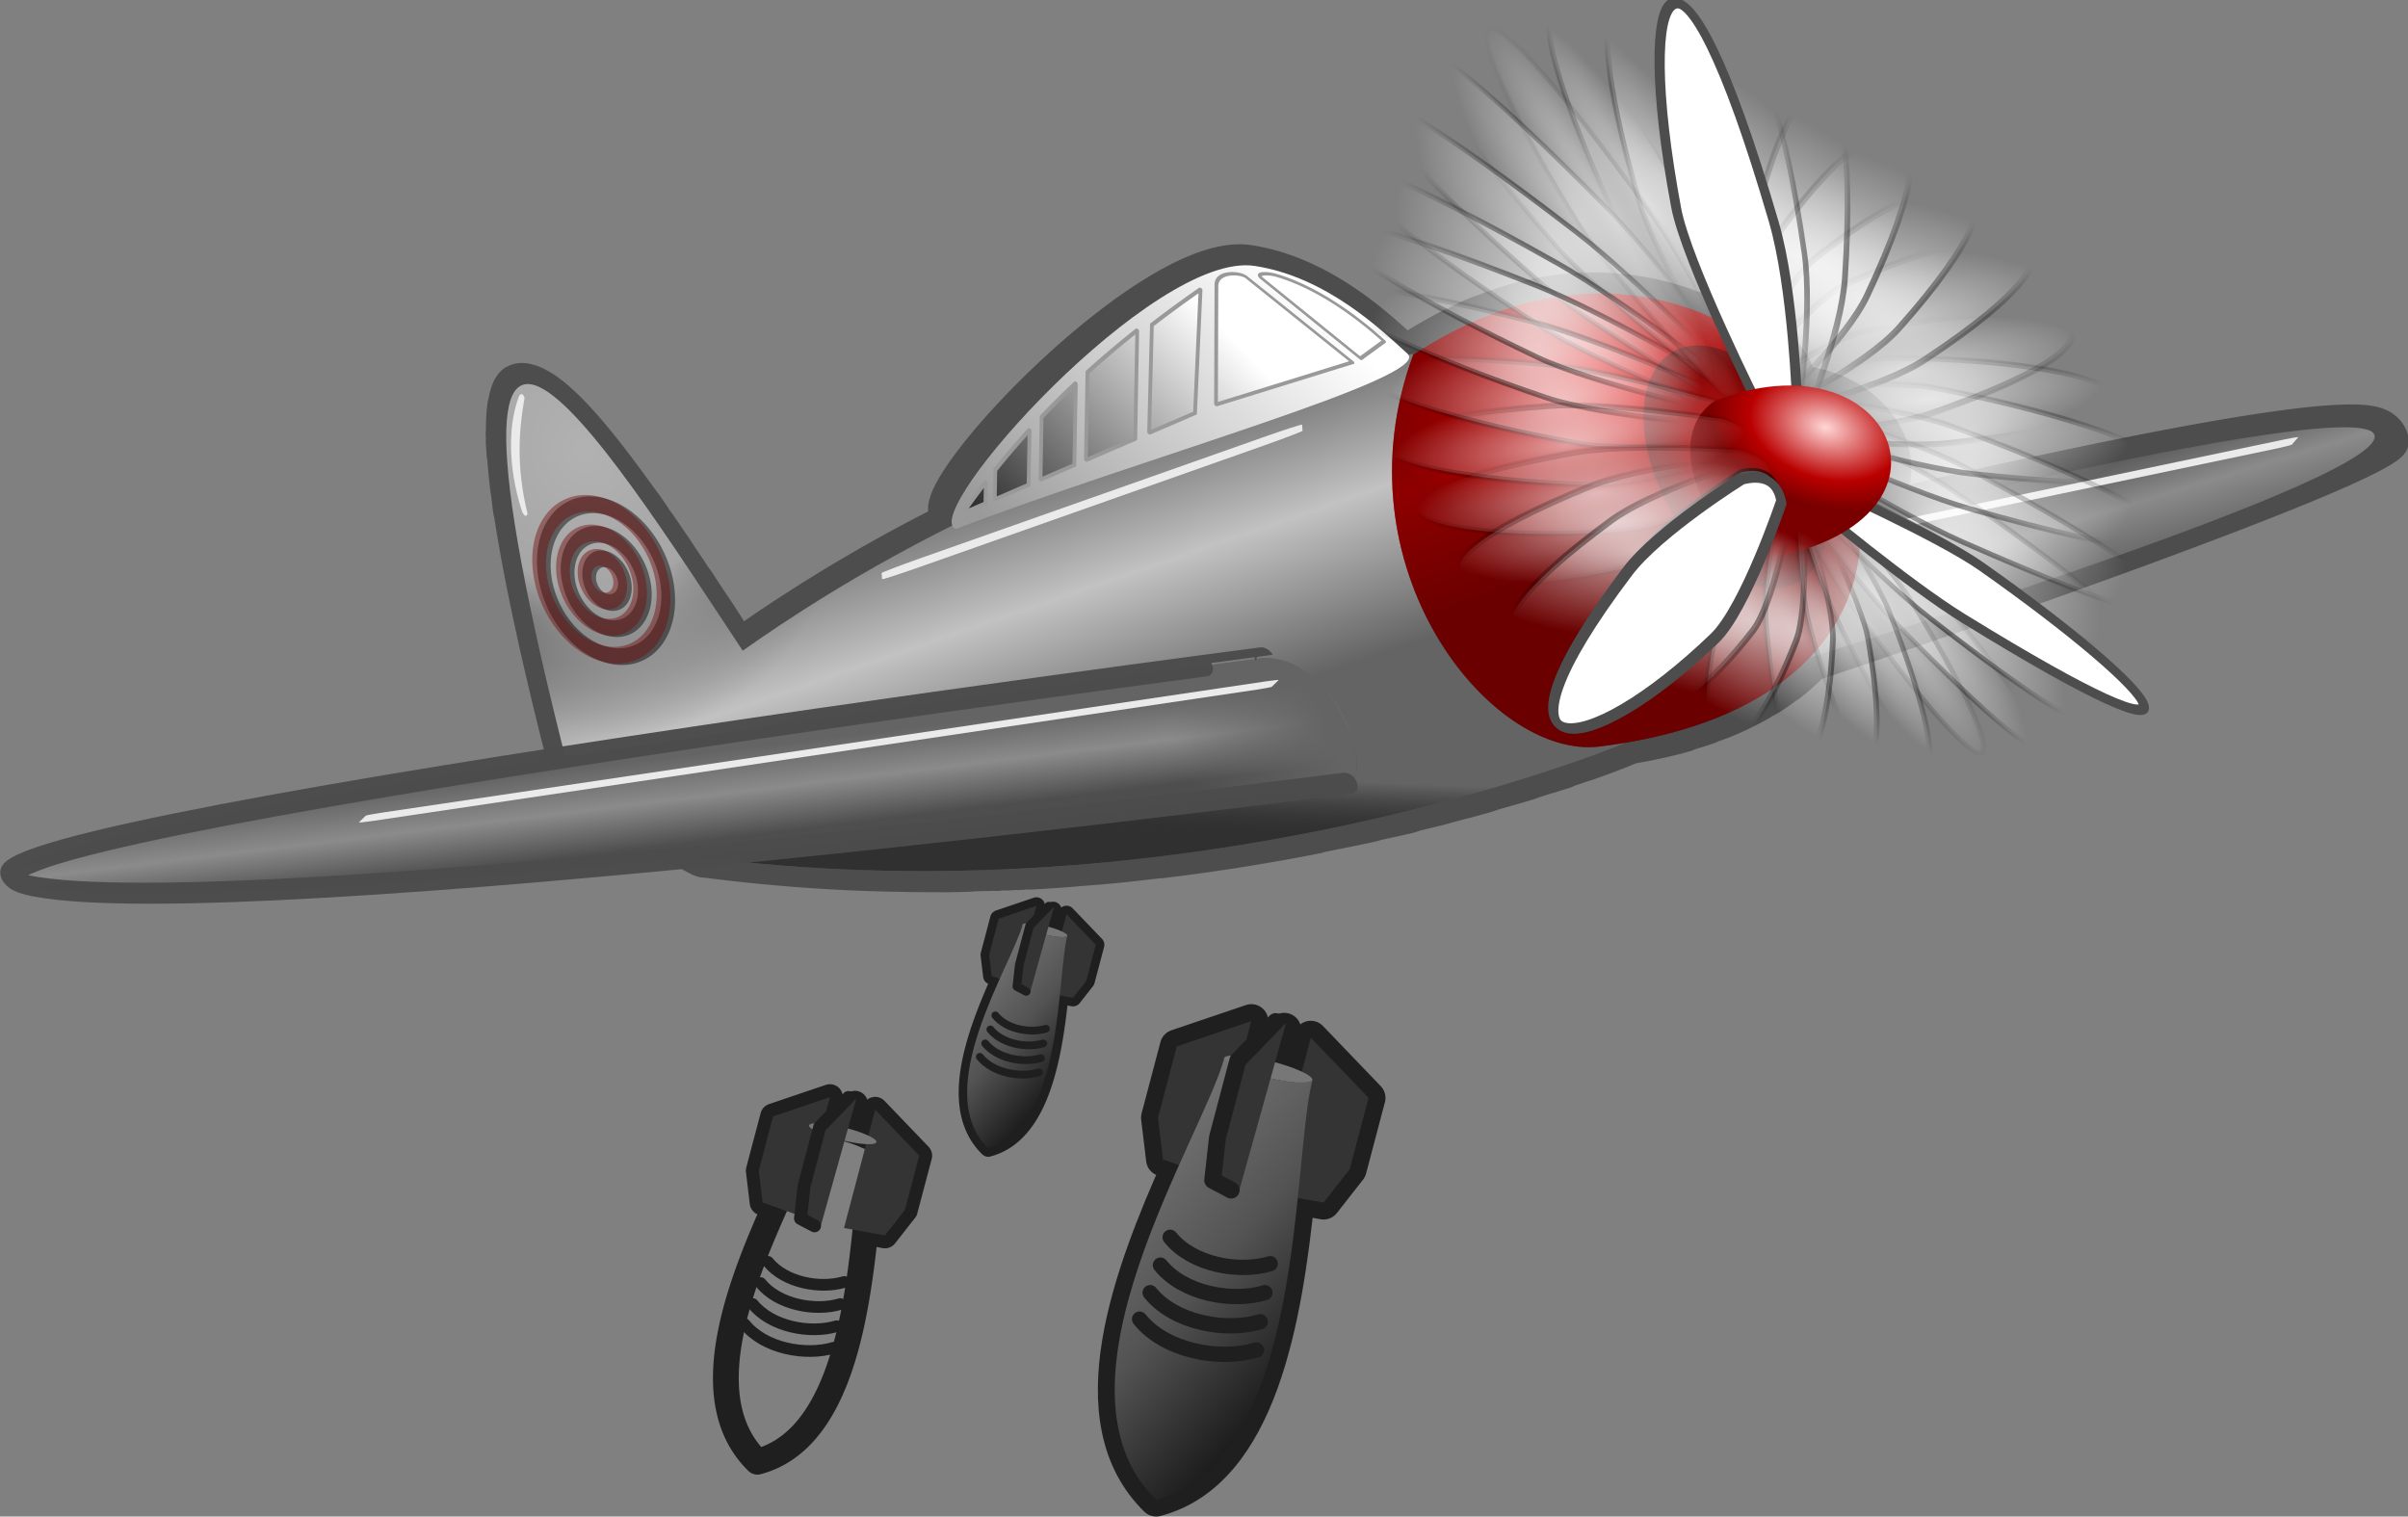 <svg xmlns="http://www.w3.org/2000/svg" xmlns:xlink="http://www.w3.org/1999/xlink" viewBox="0 0 180.23 113.51" version="1.0"><rect x="0" y="0" width="180.23" height="113.51" fill="#808080" stroke="none"/><defs><radialGradient id="S" xlink:href="#d" gradientUnits="userSpaceOnUse" cy="16.191" cx="50.252" gradientTransform="matrix(-.852 0 .761 3.544 398.48 94.301)" r="3.928"/><radialGradient id="O" xlink:href="#d" gradientUnits="userSpaceOnUse" cy="22.374" cx="40.124" gradientTransform="matrix(-.852 0 .203 .945 407.4 135.81)" r="12.433"/><radialGradient id="l" gradientUnits="userSpaceOnUse" cy="20.407" cx="52.015" gradientTransform="matrix(-1.114 0 .189 .881 412.54 143.7)" r="17.72"><stop offset="0" stop-color="#f40000"/><stop offset=".482" stop-color="#900000"/><stop offset="1" stop-color="#4d0000"/></radialGradient><radialGradient id="n" gradientUnits="userSpaceOnUse" cy="415.46" cx="-430.32" gradientTransform="matrix(1 0 0 1.197 0 -81.939)" r="33.292"><stop offset="0" stop-color="#ff3131"/><stop offset="1" stop-color="#350000"/></radialGradient><radialGradient id="p" xlink:href="#c" gradientUnits="userSpaceOnUse" cy="45.935" cx="42.645" gradientTransform="matrix(-.852 0 .226 1.052 405.87 128.71)" r="11.134"/><radialGradient id="o" xlink:href="#d" gradientUnits="userSpaceOnUse" cy="45.935" cx="42.645" gradientTransform="matrix(-.852 0 .226 1.052 405.87 128.71)" r="11.134"/><radialGradient id="r" xlink:href="#c" gradientUnits="userSpaceOnUse" cy="44.462" cx="39.726" gradientTransform="matrix(-.852 0 .165 .766 408.66 141.71)" r="13.033"/><radialGradient id="q" xlink:href="#d" gradientUnits="userSpaceOnUse" cy="44.462" cx="39.726" gradientTransform="matrix(-.852 0 .165 .766 408.66 141.71)" r="13.033"/><radialGradient id="t" xlink:href="#c" gradientUnits="userSpaceOnUse" cy="41.569" cx="37.493" gradientTransform="matrix(-.852 0 .115 .535 410.67 151.07)" r="14.605"/><radialGradient id="s" xlink:href="#d" gradientUnits="userSpaceOnUse" cy="41.569" cx="37.493" gradientTransform="matrix(-.852 0 .115 .535 410.67 151.07)" r="14.605"/><radialGradient id="v" xlink:href="#c" gradientUnits="userSpaceOnUse" cy="38.622" cx="35.687" gradientTransform="matrix(-.852 0 .074 .344 412.06 157.51)" r="15.681"/><radialGradient id="u" xlink:href="#d" gradientUnits="userSpaceOnUse" cy="38.622" cx="35.687" gradientTransform="matrix(-.852 0 .074 .344 412.06 157.51)" r="15.681"/><radialGradient id="x" xlink:href="#c" gradientUnits="userSpaceOnUse" cy="34.903" cx="35.099" gradientTransform="matrix(-.852 0 .047 .217 411.07 160.54)" r="16.57"/><radialGradient id="w" xlink:href="#d" gradientUnits="userSpaceOnUse" cy="34.903" cx="35.099" gradientTransform="matrix(-.852 0 .047 .217 411.07 160.54)" r="16.57"/><radialGradient id="z" xlink:href="#c" gradientUnits="userSpaceOnUse" cy="31.814" cx="34.811" gradientTransform="matrix(-.852 0 .046 .213 410.29 159.21)" r="16.823"/><radialGradient id="y" xlink:href="#d" gradientUnits="userSpaceOnUse" cy="31.814" cx="34.811" gradientTransform="matrix(-.852 0 .046 .213 410.29 159.21)" r="16.823"/><radialGradient id="B" xlink:href="#c" gradientUnits="userSpaceOnUse" cy="29.03" cx="35.767" gradientTransform="matrix(-.852 0 .065 .304 411.26 153.8)" r="16.593"/><radialGradient id="A" xlink:href="#d" gradientUnits="userSpaceOnUse" cy="29.03" cx="35.767" gradientTransform="matrix(-.852 0 .065 .304 411.26 153.8)" r="16.593"/><radialGradient id="D" xlink:href="#c" gradientUnits="userSpaceOnUse" cy="26.403" cx="36.763" gradientTransform="matrix(-.852 0 .094 .44 410.18 148.78)" r="15.964"/><radialGradient id="C" xlink:href="#d" gradientUnits="userSpaceOnUse" cy="26.403" cx="36.763" gradientTransform="matrix(-.852 0 .094 .44 410.18 148.78)" r="15.964"/><radialGradient id="F" xlink:href="#c" gradientUnits="userSpaceOnUse" cy="23.584" cx="38.301" gradientTransform="matrix(-.852 0 .132 .614 409.05 143.52)" r="14.834"/><radialGradient id="E" xlink:href="#d" gradientUnits="userSpaceOnUse" cy="23.584" cx="38.301" gradientTransform="matrix(-.852 0 .132 .614 409.05 143.52)" r="14.834"/><radialGradient id="H" xlink:href="#c" gradientUnits="userSpaceOnUse" cy="52.27" cx="49.949" gradientTransform="matrix(-.852 0 .488 2.274 391.89 63.579)" r="4.912"/><radialGradient id="G" xlink:href="#d" gradientUnits="userSpaceOnUse" cy="52.27" cx="49.949" gradientTransform="matrix(-.852 0 .488 2.274 391.89 63.579)" r="4.912"/><radialGradient id="J" xlink:href="#c" gradientUnits="userSpaceOnUse" cy="51.652" cx="46.983" gradientTransform="matrix(-.852 0 .307 1.428 401.45 108.14)" r="7.534"/><radialGradient id="I" xlink:href="#d" gradientUnits="userSpaceOnUse" cy="51.652" cx="46.983" gradientTransform="matrix(-.852 0 .307 1.428 401.45 108.14)" r="7.534"/><radialGradient id="L" xlink:href="#c" gradientUnits="userSpaceOnUse" cy="52.342" cx="52.441" gradientTransform="matrix(-.852 0 .699 3.255 380.69 11.449)" r="3.469"/><radialGradient id="K" xlink:href="#d" gradientUnits="userSpaceOnUse" cy="52.342" cx="52.441" gradientTransform="matrix(-.852 0 .699 3.255 380.69 11.449)" r="3.469"/><radialGradient id="N" xlink:href="#c" gradientUnits="userSpaceOnUse" cy="51.964" cx="54.889" gradientTransform="matrix(-.852 0 .582 2.711 387.1 41.283)" r="3.984"/><radialGradient id="M" xlink:href="#d" gradientUnits="userSpaceOnUse" cy="51.964" cx="54.889" gradientTransform="matrix(-.852 0 .582 2.711 387.1 41.283)" r="3.984"/><radialGradient id="P" xlink:href="#c" gradientUnits="userSpaceOnUse" cy="22.374" cx="40.124" gradientTransform="matrix(-.852 0 .203 .945 407.4 135.81)" r="12.433"/><radialGradient id="R" xlink:href="#c" gradientUnits="userSpaceOnUse" cy="16.747" cx="47.372" gradientTransform="matrix(-.852 0 .502 2.339 402.5 112.98)" r="5.885"/><radialGradient id="Q" xlink:href="#d" gradientUnits="userSpaceOnUse" cy="16.747" cx="47.372" gradientTransform="matrix(-.852 0 .502 2.339 402.5 112.98)" r="5.885"/><radialGradient id="T" xlink:href="#c" gradientUnits="userSpaceOnUse" cy="16.191" cx="50.252" gradientTransform="matrix(-.852 0 .761 3.544 398.48 94.301)" r="3.928"/><radialGradient id="i" gradientUnits="userSpaceOnUse" cy="3.116" cx="122.41" gradientTransform="matrix(-.463 .383 .327 .357 334.49 107.72)" r="37.798"><stop offset="0" stop-color="#fff"/><stop offset=".491" stop-color="#e7e7e7"/><stop offset="1" stop-color="#373737" stop-opacity="0"/></radialGradient><radialGradient id="V" xlink:href="#c" gradientUnits="userSpaceOnUse" cy="20.099" cx="42.593" gradientTransform="matrix(-.852 0 .271 1.261 406.08 129.68)" r="10.587"/><radialGradient id="U" xlink:href="#d" gradientUnits="userSpaceOnUse" cy="20.099" cx="42.593" gradientTransform="matrix(-.852 0 .271 1.261 406.08 129.68)" r="10.587"/><radialGradient id="X" xlink:href="#c" gradientUnits="userSpaceOnUse" cy="16.803" cx="57.07" gradientTransform="matrix(-.852 0 .53 2.468 402.01 110.74)" r="5.557"/><radialGradient id="W" xlink:href="#d" gradientUnits="userSpaceOnUse" cy="16.803" cx="57.07" gradientTransform="matrix(-.852 0 .53 2.468 402.01 110.74)" r="5.557"/><radialGradient id="Z" xlink:href="#c" gradientUnits="userSpaceOnUse" cy="16.509" cx="54.043" gradientTransform="matrix(-.852 0 .818 3.808 397.36 89.087)" r="3.719"/><radialGradient id="Y" xlink:href="#d" gradientUnits="userSpaceOnUse" cy="16.509" cx="54.043" gradientTransform="matrix(-.852 0 .818 3.808 397.36 89.087)" r="3.719"/><radialGradient id="ab" xlink:href="#c" gradientUnits="userSpaceOnUse" cy="18.769" cx="60.843" gradientTransform="matrix(-.852 0 .318 1.482 405.3 126.07)" r="8.679"/><radialGradient id="aa" xlink:href="#d" gradientUnits="userSpaceOnUse" cy="18.769" cx="60.843" gradientTransform="matrix(-.852 0 .318 1.482 405.3 126.07)" r="8.679"/><radialGradient id="ad" xlink:href="#c" gradientUnits="userSpaceOnUse" cy="21.68" cx="63.788" gradientTransform="matrix(-.852 0 .209 .973 407.28 135.28)" r="11.494"/><radialGradient id="ac" xlink:href="#d" gradientUnits="userSpaceOnUse" cy="21.68" cx="63.788" gradientTransform="matrix(-.852 0 .209 .973 407.28 135.28)" r="11.494"/><radialGradient id="af" xlink:href="#c" gradientUnits="userSpaceOnUse" cy="30.491" cx="68.978" gradientTransform="matrix(-.852 0 .071 .331 411.26 153.79)" r="16.448"/><radialGradient id="ae" xlink:href="#d" gradientUnits="userSpaceOnUse" cy="30.491" cx="68.978" gradientTransform="matrix(-.852 0 .071 .331 411.26 153.79)" r="16.448"/><radialGradient id="ag" gradientUnits="userSpaceOnUse" cy="28.362" cx="39.394" gradientTransform="matrix(-1.114 0 .168 .783 413.16 146.56)" r="7.661"><stop offset="0" stop-color="#ffd6d6"/><stop offset=".651" stop-color="#ba0000"/><stop offset="1" stop-color="#7a0000"/></radialGradient><radialGradient id="ak" xlink:href="#c" gradientUnits="userSpaceOnUse" cy="53.097" cx="57.961" gradientTransform="matrix(-.852 0 .353 1.644 398.82 95.858)" r="5.345"/><radialGradient id="aj" xlink:href="#d" gradientUnits="userSpaceOnUse" cy="53.097" cx="57.961" gradientTransform="matrix(-.852 0 .353 1.644 398.82 95.858)" r="5.345"/><radialGradient id="am" xlink:href="#c" gradientUnits="userSpaceOnUse" cy="52.161" cx="61.252" gradientTransform="matrix(-.852 0 .25 1.166 404.32 121.49)" r="7.505"/><radialGradient id="al" xlink:href="#d" gradientUnits="userSpaceOnUse" cy="52.161" cx="61.252" gradientTransform="matrix(-.852 0 .25 1.166 404.32 121.49)" r="7.505"/><radialGradient id="ao" xlink:href="#c" gradientUnits="userSpaceOnUse" cy="34.033" cx="70.651" gradientTransform="matrix(-.852 0 .049 .229 412.39 159.08)" r="16.992"/><radialGradient id="an" xlink:href="#d" gradientUnits="userSpaceOnUse" cy="34.033" cx="70.651" gradientTransform="matrix(-.852 0 .049 .229 412.39 159.08)" r="16.992"/><radialGradient id="aq" xlink:href="#c" gradientUnits="userSpaceOnUse" cy="38.213" cx="70.967" gradientTransform="matrix(-.852 0 .045 .21 413.11 162.42)" r="17.119"/><radialGradient id="ap" xlink:href="#d" gradientUnits="userSpaceOnUse" cy="38.213" cx="70.967" gradientTransform="matrix(-.852 0 .045 .21 413.11 162.42)" r="17.119"/><radialGradient id="as" xlink:href="#c" gradientUnits="userSpaceOnUse" cy="26.666" cx="68.508" gradientTransform="matrix(-.852 0 .106 .495 409.89 147.4)" r="15.201"/><radialGradient id="ar" xlink:href="#d" gradientUnits="userSpaceOnUse" cy="26.666" cx="68.508" gradientTransform="matrix(-.852 0 .106 .495 409.89 147.4)" r="15.201"/><radialGradient id="au" xlink:href="#c" gradientUnits="userSpaceOnUse" cy="23.582" cx="66.479" gradientTransform="matrix(-.852 0 .146 .68 408.71 141.95)" r="13.772"/><radialGradient id="at" xlink:href="#d" gradientUnits="userSpaceOnUse" cy="23.582" cx="66.479" gradientTransform="matrix(-.852 0 .146 .68 408.71 141.95)" r="13.772"/><radialGradient id="aw" xlink:href="#c" gradientUnits="userSpaceOnUse" cy="40.893" cx="70.737" gradientTransform="matrix(-.852 0 .049 .23 413.3 163.33)" r="17.141"/><radialGradient id="av" xlink:href="#d" gradientUnits="userSpaceOnUse" cy="40.893" cx="70.737" gradientTransform="matrix(-.852 0 .049 .23 413.3 163.33)" r="17.141"/><radialGradient id="ay" xlink:href="#c" gradientUnits="userSpaceOnUse" cy="43.543" cx="70.28" gradientTransform="matrix(-.852 0 .074 .345 412.58 159.95)" r="16.989"/><radialGradient id="ax" xlink:href="#d" gradientUnits="userSpaceOnUse" cy="43.543" cx="70.28" gradientTransform="matrix(-.852 0 .074 .345 412.58 159.95)" r="16.989"/><radialGradient id="aA" xlink:href="#c" gradientUnits="userSpaceOnUse" cy="50.819" cx="64.475" gradientTransform="matrix(-.852 0 .166 .773 408.7 141.88)" r="10.552"/><radialGradient id="az" xlink:href="#d" gradientUnits="userSpaceOnUse" cy="50.819" cx="64.475" gradientTransform="matrix(-.852 0 .166 .773 408.7 141.88)" r="10.552"/><radialGradient id="aC" xlink:href="#c" gradientUnits="userSpaceOnUse" cy="48.852" cx="67.334" gradientTransform="matrix(-.852 0 .12 .557 410.93 152.28)" r="11.912"/><radialGradient id="aB" xlink:href="#d" gradientUnits="userSpaceOnUse" cy="48.852" cx="67.334" gradientTransform="matrix(-.852 0 .12 .557 410.93 152.28)" r="11.912"/><linearGradient id="a"><stop offset="0" stop-color="#4e4e4e"/><stop offset=".509" stop-color="#8b8b8b"/><stop offset="1" stop-color="#646464"/></linearGradient><linearGradient id="e"><stop offset="0" stop-color="#1c1c1c"/><stop offset=".5" stop-color="#535353"/><stop offset="1" stop-color="#737373"/></linearGradient><linearGradient id="f" y2="41.167" xlink:href="#a" gradientUnits="userSpaceOnUse" x2="27.474" gradientTransform="matrix(-1.053 0 .226 1.082 410.17 137.26)" y1="34.115" x1="28.149"/><linearGradient id="g" y2="39.776" gradientUnits="userSpaceOnUse" x2="90.663" gradientTransform="matrix(-1.114 0 .239 1.114 410.92 136.16)" y1="22.086" x1="92.889"><stop offset="0" stop-color="#646464"/><stop offset=".491" stop-color="#c2c2c2"/><stop offset="1" stop-color="#646464"/></linearGradient><linearGradient id="ah" y2="37.199" xlink:href="#a" gradientUnits="userSpaceOnUse" x2="123.97" gradientTransform="matrix(-1.114 0 .239 1.114 410.92 136.16)" y1="42.691" x1="124.22"/><linearGradient id="ai" y2="48.614" gradientUnits="userSpaceOnUse" x2="115.36" gradientTransform="matrix(-.927 0 .199 .927 411.28 135.45)" y1="51.638" x1="102.8"><stop offset="0" stop-color="#646464"/><stop offset="1" stop-color="#646464" stop-opacity="0"/></linearGradient><linearGradient id="h" y2="51.947" gradientUnits="userSpaceOnUse" x2="122.15" gradientTransform="matrix(-.927 0 .199 .927 411.28 135.45)" y1="56.348" x1="123.02"><stop offset="0" stop-color="#303030"/><stop offset="1" stop-opacity="0"/></linearGradient><linearGradient id="d"><stop offset="0"/><stop offset="1" stop-opacity="0"/></linearGradient><linearGradient id="j" y2="32.278" gradientUnits="userSpaceOnUse" x2="119.12" gradientTransform="matrix(-.927 0 .199 .927 411.28 135.45)" y1="19.12" x1="82.798"><stop offset="0" stop-color="#fff"/><stop offset="1" stop-color="#9a9a9a"/></linearGradient><linearGradient id="k" y2="25.994" xlink:href="#b" gradientUnits="userSpaceOnUse" x2="104.68" y1="17.143" x1="74.947"/><linearGradient id="c"><stop offset="0" stop-color="#fff"/><stop offset="1" stop-color="#fff" stop-opacity="0"/></linearGradient><linearGradient id="b"><stop offset="0" stop-color="#fff"/><stop offset="1"/></linearGradient><linearGradient id="m" y2="33.99" gradientUnits="userSpaceOnUse" x2="52.979" gradientTransform="matrix(-1.114 0 .239 1.114 410.92 136.16)" y1="19.571" x1="54.971"><stop offset="0" stop-color="#900000"/><stop offset=".482" stop-color="#e40000"/><stop offset="1" stop-color="#900000"/></linearGradient><linearGradient id="aD" y2="68.51" xlink:href="#e" gradientUnits="userSpaceOnUse" x2="-104.36" gradientTransform="matrix(.22 0 0 .216 20.843 .628)" y1="101.04" x1="-39.587"/></defs><g transform="matrix(.914 -.16 .449 1.035 -281.009 -82.832)"><path d="M373.42 165.12c.096.2.147.389.231.592 5.617 1.36 6.203 6.167 1.344 9.016.207.15.413.328.627.487 15.816-.75 42.596-1.688 40.955.731-1.273 1.878-48.588 7.904-51.566 8.215a25.86 25.86 0 01-2.44 1.114c-.102.04-.224.066-.327.105a29.171 29.171 0 01-1.586.557c-.217.068-.436.11-.659.174-.111.032-.213.073-.325.104-.903.251-1.864.475-2.852.662l-.368.07c-.374.066-.76.116-1.146.173-.129.02-.238.052-.368.07-.52.071-1.057.12-1.599.174-.135.013-.266.057-.403.07-1.453.13-2.985.183-4.592.173 0 0-.047.02-.132.035-.296.052-1.104.2-2.354.383-.09.013-.177.021-.271.035-.376.054-.77.114-1.216.174-.111.015-.26.02-.376.035-.346.046-.7.09-1.084.14-.128.015-.235.052-.368.069-.396.049-.825.088-1.258.139-.144.017-.297.018-.445.035-.296.034-.606.07-.917.104-.156.017-.313.053-.473.07-.956.102-1.988.18-3.073.278-.18.017-.358.054-.542.07-.552.048-1.093.093-1.676.14-.194.014-.421.019-.619.034-.592.045-1.195.097-1.815.14-.206.013-.41.02-.619.034-.42.027-.842.044-1.273.07-.215.012-.428.057-.646.07-.874.047-1.776.065-2.693.104-.115.005-.225.03-.34.034-1.385.056-2.82.076-4.295.105-.123.002-.252.032-.375.035-3.95.07-8.195.031-12.64-.174-.138-.006-.25-.029-.39-.035-1.253-.061-2.522-.12-3.804-.21-.57-.039-1.16-.093-1.736-.138l-.425-.035c-.432-.035-.876-.066-1.31-.105-.145-.012-.28-.021-.425-.034-.726-.067-1.436-.133-2.169-.21-.146-.015-.32-.053-.467-.069-.147-.016-.279-.019-.425-.035-.147-.016-.32-.053-.468-.07s-.278-.017-.425-.034c-.148-.017-.285-.052-.433-.07-.147-.017-.312-.017-.46-.034-.148-.018-.284-.052-.432-.07-.445-.055-.88-.115-1.326-.174-.148-.02-.311-.015-.46-.035-.595-.08-1.195-.156-1.793-.244-.15-.021-.283-.047-.432-.07-1.047-.156-2.123-.341-3.176-.521a134.239 134.239 0 01-14.236-3.238c-.156.255-7.24-6.576-6.819-8.25a252.45 252.45 0 011.693-8.006c.034-.147.078-.308.111-.453.742-3.182 1.457-5.835 2.138-8.041.03-.1.041-.215.072-.313.123-.394.266-.75.387-1.114.03-.091.05-.19.08-.279.272-.801.554-1.536.817-2.193.029-.073.03-.137.06-.209.116-.285.228-.577.342-.835.029-.064.074-.111.102-.174.057-.126.105-.264.161-.383.029-.06.074-.116.102-.174.17-.347.33-.65.495-.94.027-.048.047-.093.074-.14.082-.14.178-.291.259-.417.054-.084.103-.166.156-.244.054-.078.111-.137.164-.208a7.166 7.166 0 01.554-.662c.052-.052.093-.093.145-.14.05-.045.093-.098.144-.138.025-.02.071-.016.097-.035s.03-.052.054-.07.072-.018.097-.035c.026-.016.03-.054.055-.07.125-.074.258-.131.38-.173.025-.008.046.007.07 0 .025-.007.073-.03.097-.035 2.07-.505 3.76 3.49 5.23 8.633.035.121.075.226.11.348.034.122.083.26.117.383.068.247.132.515.2.766.033.125.04.222.074.348s.084.256.117.383c.165.635.329 1.3.488 1.95.032.129.05.252.082.382.095.39.197.793.29 1.184.03.13.05.252.081.383.031.13.087.253.117.383.061.26.105.506.165.765.12.518.254 1.058.37 1.567.118.509.209 1.002.322 1.497.114.494.238.987.35 1.462a185.085 185.085 0 0122.412-6.51c-.753.11-1.5.234-2.223.348-.038-.022-.068-.075-.092-.104-.01-.015-.043-.053-.05-.07-.01-.035.002-.098.005-.139.39-2.549 24.823-15.486 31.627-13.367 5.066 1.577 7.474 5.717 8.719 7.693.005.007.004.027.007.035.006.015.047.055.05.07.104-.01.2-.025.305-.035l.015.07c.144-.048.28-.094.423-.14.713-.23 1.44-.437 2.128-.627l.396-.104c.41-.109.82-.218 1.22-.313.134-.032.27-.04.403-.07s.264-.076.395-.104c.264-.057.504-.123.764-.174.389-.077.793-.146 1.173-.21.127-.02.25-.014.376-.034.125-.02.243-.052.367-.07a34.427 34.427 0 012.892-.313c5.963-.356 10.627 1.062 13.83 3.446-.043-2.986 5.097 2.238 4.024 4.804z" stroke-linejoin="round" stroke="#4d4d4d" stroke-linecap="round" stroke-width="3" fill="none"/><path d="M363.33 184.24s50.026-5.093 52.169-8.34c2.193-3.321-49.313-.146-49.313-.146l-2.856 8.486z" fill-rule="evenodd" fill="url(#f)"/><rect transform="matrix(-1 .028 -.867 .499 0 0)" rx="1.151" ry=".099" height="1.036" width="72.541" y="392.67" x="-750.22" fill="#eaeaea"/><path d="M370.55 173.41s4.088 5.719 6.887 8.39c13.841 13.213 11.905 7.128 2.842-3.001-2.144-2.397-8.888-6.976-8.888-6.976" opacity=".63" stroke-linejoin="round" fill-rule="evenodd" stroke="#000" stroke-linecap="round" stroke-width=".417" fill="#fff"/><path d="M284.25 171.03c-3.538-15.184-8.542-42.072-18.09 10.761 37.99 13.921 82.18 5.829 82.18 5.829l-3.32-28.668c-22.298 2.12-40.705 4.875-60.77 12.078z" fill-rule="evenodd" fill="url(#g)"/><path d="M284.25 171.03c-3.538-15.184-8.542-42.072-18.09 10.761 37.99 13.921 82.18 5.829 82.18 5.829l-3.32-28.668c-22.298 2.12-40.705 4.875-60.77 12.078z" fill-rule="evenodd" fill="url(#h)"/><path d="M284.25 171.03c-3.538-15.184-8.542-42.072-18.09 10.761 37.99 13.921 82.18 5.829 82.18 5.829l-3.32-28.668c-22.298 2.12-40.705 4.875-60.77 12.078z" opacity=".504" fill-rule="evenodd" fill="url(#i)"/><path d="M344.66 158.9c1.191 1.891-23.876 3.89-40.175 6.46-2.425-1.438 24.276-16.398 31.445-14.166 5.065 1.577 7.485 5.73 8.73 7.706z" fill-rule="evenodd" fill="url(#j)"/><g transform="matrix(-1.11 .017 .256 1.114 410.29 134.78)" stroke-linejoin="round" stroke="#999" stroke-linecap="round" stroke-width=".224" fill="url(#k)" fill-rule="evenodd"><path d="M74.734 14.431l5.747 7.319 3.887.65-4.88-6.409a161.207 161.207 0 00-4.754-1.56zm5.953 1.708l4.85 6.454 4.184.703-3.922-5.222a134.91 134.91 0 00-5.112-1.935zm6.343 2.444l3.668 4.874 2.862.482-2.8-3.73a117.904 117.904 0 00-3.73-1.627zm5.085 2.256l2.456 3.268 2.862.482-1.32-1.761a111.127 111.127 0 00-3.998-1.989zm5.14 2.591l.97 1.286 1.912.321a113.445 113.445 0 00-2.882-1.607zM67.895 20.542l3.293-6.312c.242-.393 1.75-.695 2.348.177l5.194 7.08-10.835-.946zM70.263 14.407l-3.073 5.998-2.291-.75c.757-1.885 2.107-4.003 4.227-5.177.434-.237 1.19-.379 1.137-.071z"/></g><path d="M345.04 159.04c-12.952 13.352-7.464 28.142 1.275 28.513 40.285 1.708 35.464-40.727-1.275-28.513z" fill-rule="evenodd" fill="url(#l)"/><path d="M345.04 159.04c-12.952 13.352-7.464 28.142 1.275 28.513 40.285 1.708 35.464-40.727-1.275-28.513z" opacity=".436" fill-rule="evenodd" fill="url(#m)"/><path d="M-398 415.46c0 21.479-14.472 38.891-32.325 38.891s-32.325-17.412-32.325-38.891 14.472-38.891 32.325-38.891S-398 393.981-398 415.46z" transform="matrix(-.197 -.041 -.035 .22 295.69 61.307)" opacity=".597" fill-rule="evenodd" fill="url(#n)"/><path d="M368.51 167.68s5.75 7.659 9.594 11.166c19.002 17.343 16.02 9 3.466-4.419-2.971-3.175-12.087-9.03-12.087-9.03" opacity=".63" stroke-linejoin="round" fill-rule="evenodd" stroke="url(#o)" stroke-linecap="round" stroke-width=".417" fill="url(#p)"/><path d="M369.53 168.39s6.84 6.777 11.109 9.654c21.113 14.224 16.751 6.226 2.435-5.184-3.387-2.699-13.056-6.995-13.056-6.995" opacity=".63" stroke-linejoin="round" fill-rule="evenodd" stroke="url(#q)" stroke-linecap="round" stroke-width=".417" fill="url(#r)"/><path d="M370.07 168.27s7.747 5.587 12.315 7.685c22.583 10.375 16.91 3.04 1.246-5.807-3.706-2.092-13.607-4.568-13.607-4.568" opacity=".63" stroke-linejoin="round" fill-rule="evenodd" stroke="url(#s)" stroke-linecap="round" stroke-width=".417" fill="url(#t)"/><path d="M370.71 168.26s8.368 4.156 13.06 5.38c23.195 6.046 16.41-.328-.013-6.216-3.886-1.393-13.634-1.915-13.634-1.915" opacity=".63" stroke-linejoin="round" fill-rule="evenodd" stroke="url(#u)" stroke-linecap="round" stroke-width=".417" fill="url(#v)"/><path d="M369.5 168.44s8.66 2.536 13.287 2.822c22.878 1.412 15.238-3.728-1.29-6.377-3.911-.627-13.111.852-13.111.852" opacity=".63" stroke-linejoin="round" fill-rule="evenodd" stroke="url(#w)" stroke-linecap="round" stroke-width=".417" fill="url(#x)"/><path d="M369.67 168.69s8.617.95 13.017.359c21.759-2.918 13.606-6.734-2.423-6.296-3.792.103-12.154 3.377-12.154 3.377" opacity=".63" stroke-linejoin="round" fill-rule="evenodd" stroke="url(#y)" stroke-linecap="round" stroke-width=".417" fill="url(#z)"/><path d="M371.37 167.24s8.327-.49 12.398-1.841c20.13-6.684 11.759-9.21-3.36-6.042-3.577.75-10.95 5.524-10.95 5.524" opacity=".63" stroke-linejoin="round" fill-rule="evenodd" stroke="url(#A)" stroke-linecap="round" stroke-width=".417" fill="url(#B)"/><path d="M371.43 166.87s7.831-1.867 11.478-3.92c18.033-10.15 9.668-11.364-4.178-5.638-3.275 1.355-9.5 7.454-9.5 7.454" opacity=".63" stroke-linejoin="round" fill-rule="evenodd" stroke="url(#C)" stroke-linecap="round" stroke-width=".417" fill="url(#D)"/><path d="M371.42 166.45s7.063-3.313 10.143-6.069c15.227-13.626 7.112-13.379-4.946-5.035-2.853 1.974-7.649 9.34-7.649 9.34" opacity=".63" stroke-linejoin="round" fill-rule="evenodd" stroke="url(#E)" stroke-linecap="round" stroke-width=".417" fill="url(#F)"/><path d="M372.32 166.77s3.223-7.136 3.891-11.489c3.302-21.519-2.403-16.688-6.394-1.962-.944 3.485-.255 13.17-.255 13.17" opacity=".63" stroke-linejoin="round" fill-rule="evenodd" stroke="#000" stroke-linecap="round" stroke-width=".417" fill="#fff"/><path d="M369.39 173s1.786 6.38 3.515 9.707c8.546 16.447 9.071 10.595 4.075-1.414-1.182-2.84-6.1-9.297-6.1-9.297" opacity=".63" stroke-linejoin="round" fill-rule="evenodd" stroke="url(#G)" stroke-linecap="round" stroke-width=".417" fill="url(#H)"/><path d="M370.12 173.56s3.124 6.133 5.492 9.156c11.712 14.945 10.855 8.844 3.46-2.34-1.75-2.647-7.799-8.17-7.799-8.17" opacity=".63" stroke-linejoin="round" fill-rule="evenodd" stroke="url(#I)" stroke-linecap="round" stroke-width=".417" fill="url(#J)"/><path d="M368.85 171.79s.408 6.323 1.436 9.789c5.082 17.137 6.92 11.798 4.482-.45-.577-2.898-4.17-9.958-4.17-9.958" opacity=".597" stroke-linejoin="round" fill-rule="evenodd" stroke="url(#K)" stroke-linecap="round" stroke-width=".417" fill="url(#L)"/><path d="M369.48 171.99s-1.084 5.845-.932 9.263c.75 16.896 3.69 12.538 4.26.779.136-2.782-1.564-10.14-1.564-10.14" opacity=".597" stroke-linejoin="round" fill-rule="evenodd" stroke="url(#M)" stroke-linecap="round" stroke-width=".417" fill="url(#N)"/><path d="M370.72 174.08s4.446 6.22 7.491 9.127c15.056 14.37 12.95 7.752 3.092-3.265-2.332-2.607-9.668-7.589-9.668-7.589" stroke-linejoin="round" fill-rule="evenodd" stroke="#4d4d4d" stroke-linecap="round" stroke-width=".75" fill="#fff"/><path d="M372.75 167.96s5.584-5.32 7.669-8.965c10.308-18.023 2.943-15.508-5.872-3.71-2.086 2.792-4.512 11.575-4.512 11.575" opacity=".63" stroke-linejoin="round" fill-rule="evenodd" stroke="url(#O)" stroke-linecap="round" stroke-width=".417" fill="url(#P)"/><path d="M368.34 164.79c.75 1.326 1.69 1.465 2.59.044 0 0 2.291-7.4 2.482-11.804.943-21.769-3.882-16.457-6.136-1.412-.534 3.56 1.064 13.172 1.064 13.172z" opacity=".63" stroke-linejoin="round" fill-rule="evenodd" stroke="url(#Q)" stroke-linecap="round" stroke-width=".417" fill="url(#R)"/><path d="M368.16 164.67c.92 1.203 1.82 1.19 2.42-.374 0 0 .893-7.756.333-12.18-2.772-21.88-6.375-15.8-5.953-.42.1 3.638 3.2 12.974 3.2 12.974z" opacity=".63" stroke-linejoin="round" fill-rule="evenodd" stroke="url(#S)" stroke-linecap="round" stroke-width=".417" fill="url(#T)"/><path d="M372.55 167.3s4.32-6.41 5.631-10.499c6.482-20.217-.037-16.364-6.238-2.769-1.467 3.217-2.165 12.617-2.165 12.617" opacity=".63" stroke-linejoin="round" fill-rule="evenodd" stroke="url(#U)" stroke-linecap="round" stroke-width=".417" fill="url(#V)"/><path d="M372.65 166.85s3.506-7.763 4.233-12.497c3.592-23.407-2.614-18.152-6.955-2.134-1.027 3.79-.277 14.326-.277 14.326" stroke-linejoin="round" fill-rule="evenodd" stroke="#4d4d4d" stroke-linecap="round" stroke-width=".75" fill="#fff"/><path d="M367.46 165.27c1.258.855 2.009.495 1.883-1.308 0 0-2.377-8.143-4.631-12.376-11.147-20.932-11.724-13.43-5.17 1.87 1.55 3.621 7.918 11.815 7.918 11.815z" opacity=".597" stroke-linejoin="round" fill-rule="evenodd" stroke="url(#W)" stroke-linecap="round" stroke-width=".383" fill="url(#X)"/><path d="M367.23 165.22c1.08 1.08 1.935.92 2.241-.773 0 0-.461-8.068-1.743-12.498-6.34-21.903-8.742-15.109-5.739.533.71 3.701 5.241 12.737 5.241 12.737z" opacity=".597" stroke-linejoin="round" fill-rule="evenodd" stroke="url(#Y)" stroke-linecap="round" stroke-width=".383" fill="url(#Z)"/><path d="M367.19 166.08c1.364.599 1.979.066 1.449-1.75 0 0-4.072-7.808-7.136-11.644-15.146-18.968-13.963-11.17-4.372 3.045 2.27 3.364 10.059 10.35 10.059 10.35z" opacity=".63" stroke-linejoin="round" fill-rule="evenodd" stroke="url(#aa)" stroke-linecap="round" stroke-width=".417" fill="url(#ab)"/><path d="M367.54 167.04c1.404.304 1.847-.38.928-2.117 0 0-5.614-7.065-9.357-10.296-18.502-15.976-15.565-8.268-3.328 4.102 2.896 2.927 11.757 8.311 11.757 8.311z" opacity=".63" stroke-linejoin="round" fill-rule="evenodd" stroke="url(#ac)" stroke-linecap="round" stroke-width=".417" fill="url(#ad)"/><path d="M368.04 168.67c1.196-.458 1.138-1.351-.505-2.528 0 0-8.05-3.784-12.59-4.887-22.447-5.453-15.993.378-.14 5.717 3.752 1.263 13.236 1.698 13.236 1.698z" opacity=".63" stroke-linejoin="round" fill-rule="evenodd" stroke="url(#ae)" stroke-linecap="round" stroke-width=".417" fill="url(#af)"/><path d="M366.41 165.7c-6.178 2.194-4.551 11.254-.765 11.193 16.985-.277 16.49-13.883.765-11.193z" fill-rule="evenodd" fill="url(#ag)"/><path d="M325.9 187.05s-89.235-3.401-103.59-8.59c-14.434-5.218 101.4-.813 101.4-.815 5.657.909 4.492 9.427 2.185 9.405z" fill-rule="evenodd" fill="url(#ah)"/><path d="M325.9 187.05s-89.235-3.401-103.59-8.59c-14.434-5.218 101.4-.813 101.4-.815 5.657.909 4.492 9.427 2.185 9.405z" fill-rule="evenodd" fill="url(#ai)"/><path d="M368.25 172.65c.352-1.227-.329-1.964-2.122-1.848 0 0-7.349 2.288-10.746 4.475-16.796 10.813-8.876 11.412 4.065 5.068 3.061-1.501 8.803-7.695 8.803-7.695z" opacity=".63" stroke-linejoin="round" fill-rule="evenodd" stroke="#000" stroke-linecap="round" stroke-width=".417" fill="#fff"/><path d="M368.79 174.77s-2.117 4.56-2.574 7.348c-2.262 13.79 1.433 10.725 4.093 1.3.63-2.23.25-8.45.25-8.45" opacity=".63" stroke-linejoin="round" fill-rule="evenodd" stroke="url(#aj)" stroke-linecap="round" stroke-width=".417" fill="url(#ak)"/><path d="M367.65 173.79s-3.422 4.4-4.543 7.24c-5.544 14.049-.605 11.5 4.477 2.097 1.202-2.225 2.078-8.813 2.078-8.813" opacity=".63" stroke-linejoin="round" fill-rule="evenodd" stroke="url(#al)" stroke-linecap="round" stroke-width=".417" fill="url(#am)"/><path d="M325.9 187.05s-89.235-3.401-103.59-8.59c-14.434-5.218 101.4-.813 101.4-.815" stroke-linejoin="round" stroke-opacity=".98" stroke="#4c4c4c" stroke-linecap="round" stroke-width="1.5" fill="none"/><path d="M367.43 169.51c1.06-.662.853-1.565-.91-2.5 0 0-8.306-2.558-12.815-2.947-22.292-1.925-15.158 2.984.84 5.862 3.784.68 12.885-.415 12.885-.415z" opacity=".63" stroke-linejoin="round" fill-rule="evenodd" stroke="url(#an)" stroke-linecap="round" stroke-width=".417" fill="url(#ao)"/><path d="M367.84 171.73c.969-.773.677-1.67-1.135-2.454 0 0-8.353-1.813-12.788-1.783-21.931.151-14.488 4.463 1.397 5.876 3.759.334 12.526-1.639 12.526-1.639z" opacity=".63" stroke-linejoin="round" fill-rule="evenodd" stroke="url(#ap)" stroke-linecap="round" stroke-width=".417" fill="url(#aq)"/><path d="M367.06 167.61c1.313-.207 1.429-1.059-.02-2.476 0 0-7.489-5.075-11.914-6.967-21.881-9.35-16.427-2.646-1.265 5.359 3.587 1.893 13.199 4.084 13.199 4.084z" opacity=".63" stroke-linejoin="round" fill-rule="evenodd" stroke="url(#ar)" stroke-linecap="round" stroke-width=".417" fill="url(#as)"/><path d="M367.23 166.81c1.379.027 1.648-.762.419-2.353 0 0-6.751-6.088-10.938-8.635-20.7-12.59-16.318-5.3-2.244 4.87 3.33 2.407 12.763 6.118 12.763 6.118z" opacity=".63" stroke-linejoin="round" fill-rule="evenodd" stroke="url(#at)" stroke-linecap="round" stroke-width=".417" fill="url(#au)"/><path d="M368.19 172.04c.794-.944.367-1.814-1.491-2.326 0 0-8.263-.52-12.484.22-20.873 3.653-13.061 6.87 2.312 5.778 3.638-.258 11.663-3.672 11.663-3.672z" opacity=".63" stroke-linejoin="round" fill-rule="evenodd" stroke="url(#av)" stroke-linecap="round" stroke-width=".417" fill="url(#aw)"/><path d="M368.36 172.31c.592-1.096.035-1.915-1.82-2.13 0 0-7.945.838-11.83 2.291-19.212 7.189-11.228 9.183 3.199 5.522 3.413-.866 10.45-5.683 10.45-5.683z" opacity=".63" stroke-linejoin="round" fill-rule="evenodd" stroke="url(#ax)" stroke-linecap="round" stroke-width=".417" fill="url(#ay)"/><path d="M367.43 173.13s-5.142 3.703-7.215 6.362c-10.25 13.145-3.884 11.724 4.548 3.262 1.995-2.001 4.827-8.59 4.827-8.59" opacity=".63" stroke-linejoin="round" fill-rule="evenodd" stroke="url(#az)" stroke-linecap="round" stroke-width=".417" fill="url(#aA)"/><path d="M366.36 172.96s-5.96 2.563-8.585 4.697c-12.977 10.553-6.198 10.367 4.03 3.908 2.42-1.529 6.567-7.236 6.567-7.236" opacity=".63" stroke-linejoin="round" fill-rule="evenodd" stroke="url(#aB)" stroke-linecap="round" stroke-width=".417" fill="url(#aC)"/><path d="M368.21 173.26c.383-1.335-.357-2.136-2.308-2.01 0 0-7.994 2.488-11.688 4.867-18.27 11.762-9.655 12.413 4.421 5.513 3.33-1.633 9.575-8.37 9.575-8.37z" stroke-linejoin="round" fill-rule="evenodd" stroke="#4d4d4d" stroke-linecap="round" stroke-width=".75" fill="#fff"/><g opacity=".46" stroke="#000" stroke-linejoin="round" stroke-linecap="round" fill="none"><path d="M111.89-14.022a9.078 9.078 0 11-18.155 0 9.078 9.078 0 0118.155 0z" transform="matrix(-.53 .128 .03 .572 331.067 159.524)" stroke-width="1.998"/><path d="M111.89-14.022a9.078 9.078 0 11-18.155 0 9.078 9.078 0 0118.155 0z" transform="matrix(-.329 .08 .019 .355 310.238 161.494)" stroke-width="3.221"/><path d="M111.89-14.022a9.078 9.078 0 11-18.155 0 9.078 9.078 0 0118.155 0z" transform="matrix(-.152 .037 .009 .165 291.991 163.22)" stroke-width="6.939"/></g><g opacity=".46" stroke-linejoin="round" stroke="#730e0e" stroke-linecap="round" fill="none"><path d="M111.89-14.022a9.078 9.078 0 11-18.155 0 9.078 9.078 0 0118.155 0z" transform="matrix(-.53 .128 .03 .572 330.757 159.374)" stroke-width="1.998"/><path d="M111.89-14.022a9.078 9.078 0 11-18.155 0 9.078 9.078 0 0118.155 0z" transform="matrix(-.329 .08 .019 .355 309.928 161.344)" stroke-width="3.221"/><path d="M111.89-14.022a9.078 9.078 0 11-18.155 0 9.078 9.078 0 0118.155 0z" transform="matrix(-.152 .037 .009 .165 291.681 163.07)" stroke-width="6.939"/></g><rect transform="matrix(-.991 .135 -.368 .93 0 0)" rx="3.474" ry=".079" height=".608" width="37.238" y="236.27" x="-425.09" fill="#eaeaea"/><rect transform="matrix(-1 -.022 -.895 .447 0 0)" rx="1.164" ry=".089" height="1.008" width="73.952" y="368.85" x="-654.27" fill="#eaeaea"/><path d="M272.05 159.1c.033.338.134.397.344.202.677-3.316 2.148-5.805 3.601-7.828.024-.312-.078-.372-.344-.202-1.688 1.678-3.213 4.523-3.601 7.828z" fill="#eaeaea"/></g><path d="M77.573 67.803l-2.826.957-.714 2.703.19 1.583.606.218c-1.823 4.083-3.96 9.655-.864 12.677 3.973-1.046 4.898-6.96 5.367-11.435l.977.178.993-1.267.713-2.703-2.19-2.281-.351 1.328a6.33 6.33 0 00-.988-.363l.334-1.266-.774 1.15a7.136 7.136 0 00-.824-.15l.35-1.33z" stroke-linejoin="round" stroke="#1f1f1f" stroke-linecap="round" stroke-width="1.283" fill="none"/><path d="M74.223 73.045l-.19-1.58.713-2.702 2.825-.959-1.553 5.884-1.795-.643zM80.308 74.683l.994-1.268.713-2.702-2.19-2.281-1.553 5.884 2.036.367z" fill-rule="evenodd" fill="#343434"/><path d="M79.884 70.044c-.043.172-.826.124-1.75-.106-.924-.23-1.638-.557-1.595-.729s.826-.124 1.75.106c.924.23 1.638.557 1.595.729z" fill-rule="evenodd" fill="#777"/><path d="M6.834 29.911C-1.534 25.173 4.068 8.423 4.068 3.629c.416.631 4.571.685 5.37-.027 0 4.815 5.352 21.804-2.604 26.309z" fill-rule="evenodd" fill="url(#aD)" transform="matrix(.62 .164 -.164 .62 74.622 66.271)"/><path d="M77.082 74.34l-.477-.464 1.448-5.41.83-.578-1.801 6.451z" fill-rule="evenodd" fill="#343434"/><path d="M74.495 76c.825 1.029 2.591 1.36 3.792 1M74.126 77.053c.862 1.075 2.707 1.422 3.961 1.045M73.737 78.098c.908 1.133 2.852 1.498 4.173 1.101M73.337 79.102c.963 1.202 3.024 1.59 4.426 1.168" stroke-linejoin="round" stroke="#1f1f1f" stroke-linecap="round" stroke-width=".58" fill="none"/><path d="M76.807 74.208l-.7-.369.18-1.613.775-2.932 1.43-1.472" stroke-linejoin="round" fill-rule="evenodd" stroke="#1f1f1f" stroke-linecap="round" fill="#343434" stroke-width=".641"/><g><path d="M62.117 82.116l-4.252 1.44-1.074 4.067.286 2.382.91.328c-2.741 6.144-5.958 14.527-1.299 19.074 5.979-1.573 7.37-10.472 8.076-17.205l1.47.267 1.493-1.906 1.074-4.066-3.296-3.433-.528 1.999a9.525 9.525 0 00-1.486-.548l.503-1.904-1.165 1.73a10.738 10.738 0 00-1.24-.226l.528-2z" stroke-linejoin="round" stroke="#1f1f1f" stroke-linecap="round" stroke-width="1.93" fill="none"/><path d="M57.077 90.003l-.286-2.378 1.073-4.065 4.25-1.442-2.336 8.853-2.701-.968zM66.233 92.468l1.494-1.907 1.073-4.066-3.294-3.433-2.337 8.854 3.064.552z" fill-rule="evenodd" fill="#343434"/><path d="M65.594 85.488c-.064.259-1.243.187-2.633-.16s-2.464-.837-2.4-1.096 1.244-.187 2.634.16 2.463.837 2.4 1.096z" fill-rule="evenodd" fill="#777"/><path d="M6.834 29.911C-1.534 25.173 4.068 8.423 4.068 3.629c.416.631 4.571.685 5.37-.027 0 4.815 5.352 21.804-2.604 26.309z" fill="url(#aD)" fill-rule="evenodd" transform="rotate(14.784 -278.742 262.182) scale(.965)"/><path d="M61.378 91.952l-.717-.699 2.178-8.138 1.25-.87-2.711 9.706z" fill-rule="evenodd" fill="#343434"/><path d="M57.486 94.449c1.241 1.549 3.898 2.048 5.705 1.505M56.931 96.034c1.297 1.618 4.073 2.14 5.96 1.573M56.346 97.606c1.366 1.705 4.29 2.255 6.278 1.657M55.743 99.117c1.449 1.809 4.551 2.392 6.66 1.758" stroke-linejoin="round" stroke="#1f1f1f" stroke-linecap="round" stroke-width=".873" fill="none"/><path d="M60.965 91.754l-1.052-.555.27-2.428 1.165-4.412 2.153-2.214" stroke-linejoin="round" fill-rule="evenodd" stroke="#1f1f1f" stroke-linecap="round" fill="#343434" stroke-width=".965"/></g><g><path d="M93.66 76.426l-5.58 1.89-1.41 5.338.376 3.126 1.195.43c-3.598 8.063-7.82 19.065-1.706 25.033 7.846-2.065 9.673-13.744 10.599-22.58l1.93.35 1.959-2.5 1.409-5.338-4.326-4.505-.692 2.623c-.484-.239-1.167-.49-1.95-.718l.66-2.499-1.53 2.27c-.6-.143-1.158-.244-1.627-.297l.693-2.623z" stroke-linejoin="round" stroke="#1f1f1f" stroke-linecap="round" stroke-width="2.533" fill="none"/><path d="M87.045 86.777l-.374-3.12 1.408-5.336 5.577-1.892-3.066 11.619-3.545-1.271zM99.062 90.012l1.961-2.504 1.408-5.335-4.323-4.505-3.067 11.619 4.02.725z" fill-rule="evenodd" fill="#343434"/><path d="M98.223 80.851c-.084.34-1.631.246-3.455-.21-1.824-.454-3.233-1.099-3.149-1.438s1.631-.246 3.455.21c1.824.455 3.234 1.099 3.15 1.438z" fill-rule="evenodd" fill="#777"/><path d="M6.834 29.911C-1.534 25.173 4.068 8.423 4.068 3.629c.416.631 4.571.685 5.37-.027 0 4.815 5.352 21.804-2.604 26.309z" fill="url(#aD)" fill-rule="evenodd" transform="rotate(14.784 -238.968 375.207) scale(1.267)"/><path d="M92.69 89.334l-.941-.916 2.859-10.68 1.64-1.143-3.558 12.738z" fill-rule="evenodd" fill="#343434"/><path d="M87.582 92.611c1.63 2.033 5.117 2.689 7.488 1.976M86.854 94.692c1.702 2.124 5.345 2.809 7.822 2.064M86.086 96.755c1.793 2.238 5.63 2.959 8.24 2.175M85.295 98.738c1.902 2.373 5.973 3.139 8.74 2.307" stroke-linejoin="round" stroke="#1f1f1f" stroke-linecap="round" stroke-width="1.146" fill="none"/><path d="M92.149 89.075l-1.382-.73.355-3.185 1.528-5.79 2.827-2.906" stroke-linejoin="round" fill-rule="evenodd" stroke="#1f1f1f" stroke-linecap="round" fill="#343434" stroke-width="1.267"/></g></svg>